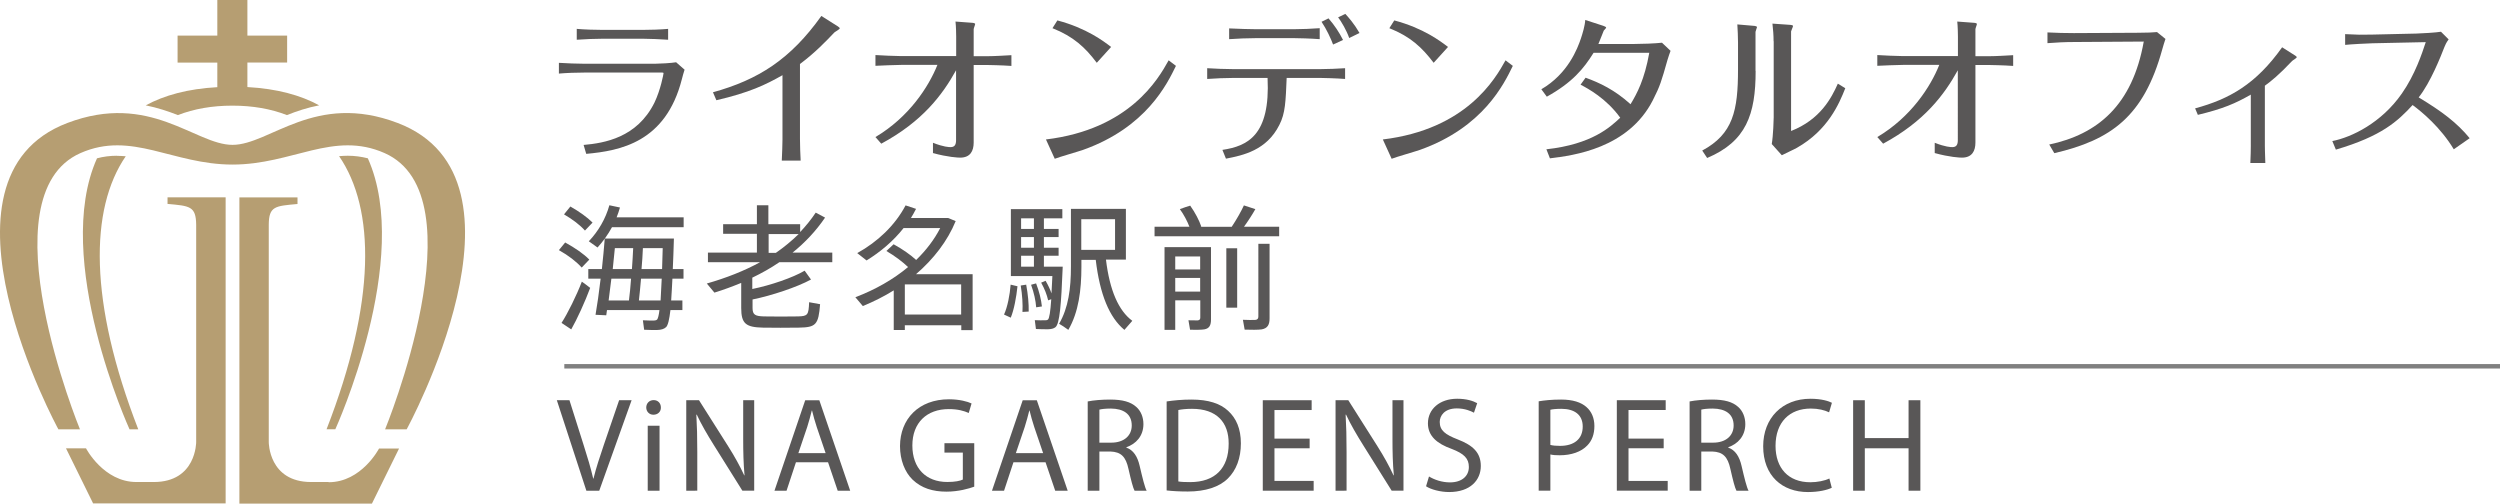 <?xml version="1.0" encoding="utf-8"?>
<!-- Generator: Adobe Illustrator 16.0.0, SVG Export Plug-In . SVG Version: 6.00 Build 0)  -->
<!DOCTYPE svg PUBLIC "-//W3C//DTD SVG 1.1//EN" "http://www.w3.org/Graphics/SVG/1.1/DTD/svg11.dtd">
<svg version="1.1" id="レイヤー_1" xmlns="http://www.w3.org/2000/svg" xmlns:xlink="http://www.w3.org/1999/xlink" x="0px"
	 y="0px" width="560.965px" height="112.996px" viewBox="0 0 560.965 112.996" enable-background="new 0 0 560.965 112.996"
	 xml:space="preserve">
<g>
	<path fill="#B69E72" d="M73.713,108.158H69.82c-9.561,0-9.514-8.961-9.514-8.961V50.451c0.023-4.216,1.451-4.216,6.45-4.677V44.3
		H53.717v68.695h29.741l6.082-12.348h-4.492c0,0-3.916,7.557-11.311,7.557L73.713,108.158z"/>
	<path fill="#B69E72" d="M37.569,45.751c4.999,0.461,6.404,0.484,6.45,4.677v48.769c0,0,0.046,8.961-9.514,8.961h-3.893
		c-7.372,0-11.312-7.556-11.312-7.556h-4.492l6.082,12.348h29.74V44.277H37.592v1.474H37.569z"/>
	<path fill="#B69E72" d="M32.685,23.636c2.649,0.53,5.045,1.336,7.233,2.189c3.617-1.405,7.694-2.119,12.232-2.119
		s8.616,0.714,12.232,2.119c2.188-0.876,4.607-1.682,7.234-2.189c-4.17-2.281-9.468-3.731-16.103-4.101V14.03h8.916V7.994h-8.916V0
		h-6.75v7.994h-8.916v6.059h8.916v5.506c-6.635,0.368-11.91,1.819-16.103,4.1L32.685,23.636z"/>
	<path fill="#B69E72" d="M26.281,34.947c-1.566,0-3.064,0.184-4.515,0.576C11.629,58.076,29.068,96.34,29.068,96.34h1.958
		c-11.104-28.612-10.919-49.46-2.811-61.278c-0.645-0.046-1.29-0.092-1.935-0.092V34.947z"/>
	<path fill="#B69E72" d="M75.234,96.34c0,0,17.439-38.264,7.303-60.817c-1.451-0.369-2.949-0.576-4.515-0.576
		c-0.645,0-1.29,0.046-1.935,0.093c8.132,11.841,8.316,32.666-2.811,61.278h1.958V96.34z"/>
	<path fill="#B69E72" d="M89.24,27.598c-18.568-7.072-28.681,4.907-37.066,4.907c-8.385,0-18.521-11.957-37.066-4.907
		c-32.781,12.463-2.004,68.742-2.004,68.742h4.838c0,0-21.563-52.409,0.115-61.992c11.495-5.068,20.641,2.58,34.117,2.58
		c13.477,0,22.646-7.648,34.118-2.58c21.678,9.583,0.115,61.992,0.115,61.992h4.838C91.245,96.34,122.022,40.084,89.24,27.598
		L89.24,27.598z"/>
</g>
<g>
	<g>
		<path fill="#595757" d="M125.411,14.099c1.386,0.103,4.336,0.206,5.748,0.206h15.781c1.026,0,3.772-0.154,4.772-0.334l1.899,1.668
			c-0.282,0.847-0.359,1.206-0.616,2.155c-3.618,14.165-13.856,16.038-21.452,16.73l-0.59-2.001
			c4.645-0.411,11.983-1.616,15.883-9.468c1.386-2.849,2.053-6.467,2.053-6.621c0-0.153-0.179-0.153-0.359-0.153h-17.372
			c-1.694,0-4.08,0.077-5.748,0.23v-2.437V14.099z M149.891,8.916c-1.488-0.103-4.234-0.23-5.773-0.23h-8.724
			c-1.694,0-4.337,0.102-5.979,0.23V6.479c1.565,0.154,4.388,0.23,5.953,0.23h8.699c1.617,0,4.311-0.077,5.85-0.23v2.438H149.891z"
			/>
		<path fill="#595757" d="M159.923,20.72c10.238-2.823,17.449-7.416,24.377-17.141l3.695,2.335c0.18,0.103,0.436,0.333,0.436,0.436
			c0,0.231-1.052,0.77-1.231,0.95c-1.693,1.796-4.336,4.567-7.698,7.056v16.833c0,1.643,0.077,3.259,0.154,4.85h-4.234
			c0.077-1.359,0.154-4.08,0.154-4.747v-14.42c-3.798,2.156-7.416,3.9-14.832,5.62l-0.77-1.796L159.923,20.72z"/>
		<path fill="#595757" d="M214.553,12.611V8.198c0-0.257-0.026-2.386-0.154-3.362l3.798,0.283c0.436,0.025,0.616,0.18,0.616,0.256
			c0,0.18-0.333,0.975-0.333,1.18v6.056h3.13c1.411,0,4.029-0.153,5.337-0.23v2.412c-2.079-0.154-5.184-0.205-5.286-0.205h-3.182
			v17.397c0,1.899-0.77,3.387-3.028,3.387c-0.462,0-2.771-0.103-6.107-1.026v-2.31c2.386,0.95,3.618,0.976,3.951,0.976
			c0.95,0,1.232-0.591,1.232-1.565V15.767c-3.002,5.414-7.441,11.444-16.782,16.474l-1.309-1.488
			c7.519-4.465,11.906-11.213,13.908-16.191h-8.108c-1.565,0-4.336,0.153-5.799,0.205v-2.412c1.283,0.077,4.414,0.231,5.773,0.231
			h12.317L214.553,12.611z"/>
		<path fill="#595757" d="M263.871,14.767c-1.976,4.054-6.646,13.805-20.835,18.859c-0.924,0.334-5.414,1.617-6.364,2.002
			l-1.976-4.337c18.706-2.258,25.198-13.522,27.533-17.756l1.617,1.231H263.871z M246.088,14.074
			c-2.617-3.464-5.183-5.851-9.93-7.749l1.103-1.745c6.569,1.745,10.367,4.67,12.06,5.953l-3.208,3.541H246.088z"/>
		<path fill="#595757" d="M274.315,33.626c5.619-0.846,10.751-3.258,10.109-16.14h-7.698c-1.925,0-3.899,0.103-5.85,0.231v-2.413
			c1.565,0.104,4.234,0.206,5.799,0.206h19.604c1.873,0,3.695-0.103,5.542-0.206v2.413c-1.898-0.154-5.003-0.231-5.542-0.231h-7.569
			c-0.23,5.286-0.282,7.903-1.643,10.546c-2.848,5.696-8.134,6.825-11.982,7.569l-0.796-1.976H274.315z M296.125,8.788
			c-1.873-0.154-5.029-0.23-5.773-0.23h-8.52c-1.719,0-4.388,0.103-6.03,0.23V6.375c1.745,0.103,5.184,0.18,6.03,0.18h8.52
			c1.539,0,4.233-0.102,5.773-0.23v2.438V8.788z M299.127,9.994c-0.488-1.308-1.463-3.438-2.592-5.106l1.565-0.77
			c1.411,1.642,2.36,3.079,3.259,4.85L299.127,9.994z M302.745,8.531c-0.615-1.745-1.719-3.618-2.488-4.645l1.616-0.77
			c0.771,0.847,2.001,2.232,3.183,4.286L302.745,8.531z"/>
		<path fill="#595757" d="M339.464,14.767c-1.976,4.054-6.646,13.805-20.836,18.859c-0.924,0.334-5.414,1.617-6.363,2.002
			l-1.976-4.337c18.705-2.258,25.197-13.522,27.532-17.756l1.616,1.231H339.464z M321.682,14.074
			c-2.643-3.464-5.184-5.851-9.931-7.749l1.104-1.745c6.569,1.745,10.366,4.67,12.06,5.953l-3.207,3.541H321.682z"/>
		<path fill="#595757" d="M346.983,33.498c10.264-1.129,14.344-5.003,16.576-7.082c-3.131-4.336-7.236-6.543-8.904-7.416
			l1.129-1.565c3.131,1.129,6.568,2.746,10.084,5.953c1.463-2.412,3.131-5.517,4.208-11.547h-12.495
			c-2.259,3.618-4.773,6.672-10.496,9.854l-1.23-1.667c5.953-3.464,8.107-9.083,8.903-11.47c0.359-1.104,0.872-2.746,0.949-4.08
			l4.028,1.309c0.231,0.077,0.668,0.256,0.668,0.411c0,0.103-0.437,0.539-0.539,0.667c-0.103,0.18-0.975,2.515-1.206,3.002h8.083
			c1.616,0,4.593-0.103,6.184-0.282l1.925,1.821c-0.205,0.59-0.462,1.232-0.693,2.053c-1.359,4.773-1.642,5.799-3.284,9.033
			c-5.517,10.802-17.782,12.394-23.094,13.035l-0.77-1.977L346.983,33.498z"/>
		<path fill="#595757" d="M393.94,15.896c0,9.802-2.13,15.858-10.88,19.553l-1.104-1.668c6.928-3.72,8.031-8.955,8.031-18.218v-6.03
			c0-0.975-0.077-3.105-0.153-4.054l3.874,0.333c0.205,0.026,0.539,0.103,0.539,0.282c0,0.077-0.334,0.924-0.334,1.052v8.776
			L393.94,15.896z M397.968,9.25c0-1.309-0.103-2.617-0.257-3.951l4.029,0.282c0.179,0,0.59,0.077,0.59,0.257
			s-0.411,1.026-0.437,1.206v22.35c6.543-2.566,9.058-7.39,10.495-10.623l1.668,1.026c-1.36,3.438-3.85,9.392-10.854,13.369
			c-0.462,0.282-2.874,1.386-3.387,1.668l-2.258-2.515c0.333-1.924,0.436-5.62,0.436-5.979V9.25H397.968z"/>
		<path fill="#595757" d="M439.332,12.611V8.198c0-0.257-0.025-2.386-0.154-3.362l3.798,0.283c0.437,0.025,0.616,0.18,0.616,0.256
			c0,0.18-0.334,0.975-0.334,1.18v6.056h3.131c1.437,0,4.028-0.153,5.337-0.23v2.412c-2.078-0.154-5.184-0.205-5.286-0.205h-3.182
			v17.397c0,1.899-0.77,3.387-3.027,3.387c-0.487,0-2.771-0.103-6.107-1.026v-2.31c2.387,0.95,3.618,0.976,3.952,0.976
			c0.949,0,1.231-0.591,1.231-1.565V15.767c-3.002,5.414-7.441,11.444-16.756,16.474l-1.309-1.488
			c7.519-4.465,11.906-11.213,13.907-16.191h-8.108c-1.565,0-4.337,0.153-5.799,0.205v-2.412c1.283,0.077,4.413,0.231,5.773,0.231
			h12.316V12.611z"/>
		<path fill="#595757" d="M459.756,32.446c10.957-2.31,18.731-8.853,21.272-23.12l-15.627,0.102c-2.001,0-4.054,0.103-5.979,0.257
			V7.274c1.616,0.103,4.311,0.154,5.927,0.154l14.37-0.077c2.258,0,3.284-0.077,4.285-0.154l1.898,1.54
			c-0.282,0.795-0.462,1.462-0.719,2.335c-4.156,15.113-11.495,20.322-24.223,23.299l-1.129-1.924H459.756z"/>
		<path fill="#595757" d="M492.576,24.312c7.646-2.078,13.625-5.414,19.501-13.702l2.951,1.873c0,0,0.333,0.231,0.333,0.333
			c0,0.231-0.924,0.719-1.052,0.873c-2.925,3.105-4.747,4.567-6.107,5.542v13.472c0,0.333,0.026,1.822,0.104,3.875h-3.361
			c0.076-1.18,0.103-3.387,0.103-3.797V21.232c-3.438,1.976-6.235,3.182-11.881,4.542l-0.616-1.463H492.576z"/>
		<path fill="#595757" d="M550.592,33.498c-2.951-4.901-7.082-8.339-9.238-9.93c-3.361,3.644-6.876,6.954-17.217,10.007
			l-0.796-1.924c4.337-0.847,11.034-4.08,15.627-10.7c2.925-4.209,4.49-8.904,5.337-11.496l-11.982,0.257
			c-1.104,0.025-4.928,0.23-6.107,0.359V7.659c2.822,0.154,3.618,0.154,6.03,0.103l9.93-0.23c1.129-0.026,4.567-0.231,5.543-0.411
			l1.719,1.719c-0.539,0.719-0.77,1.283-0.949,1.719c-0.77,1.976-3.104,7.955-5.773,11.291c5.261,3.182,8.596,5.696,11.444,9.161
			L550.592,33.498z"/>
	</g>
	<g>
		<path fill="#595757" d="M126.837,54.419c2.265,1.258,4.11,2.517,5.396,3.831l-1.706,1.789c-1.203-1.342-2.936-2.684-5.117-3.914
			l1.398-1.706H126.837z M130.556,63.199c0.559,0.392,1.09,0.783,1.874,1.398c-1.119,3.02-2.964,7.074-4.25,9.311l-2.181-1.453
			C127.369,70.357,129.41,66.218,130.556,63.199z M127.984,46.338c2.097,1.203,3.774,2.405,4.977,3.607l-1.706,1.79
			c-1.119-1.258-2.74-2.489-4.698-3.635L127.984,46.338z M153.121,67.421v2.152h-2.684c-0.251,2.153-0.559,3.439-0.979,3.83
			c-0.448,0.42-1.063,0.615-2.042,0.645c-0.643,0-2.069,0-2.88-0.057l-0.279-2.125c0.727,0.056,1.957,0.056,2.516,0.056
			c0.308-0.027,0.503-0.056,0.699-0.251c0.168-0.225,0.363-0.924,0.503-2.098h-11.772c-0.056,0.42-0.112,0.811-0.167,1.174
			l-2.405-0.111c0.363-2.068,0.783-5.005,1.146-8.108h-2.768v-2.153h3.047c0.28-2.433,0.476-4.865,0.644-6.851h15.518
			c-0.084,2.489-0.14,4.782-0.251,6.851h2.405v2.153h-2.489c-0.083,1.874-0.196,3.495-0.28,4.894h2.461H153.121z M153.4,48.799
			v2.181h-16.078c-0.895,1.65-1.985,3.16-3.243,4.558l-1.958-1.398c2.153-2.265,3.775-5.061,4.614-8.081l2.376,0.503
			c-0.224,0.755-0.447,1.482-0.755,2.209H153.4V48.799z M141.125,67.421c0.196-1.371,0.335-3.104,0.476-4.894h-4.418
			c-0.224,1.733-0.419,3.384-0.615,4.894h4.53H141.125z M141.796,60.375c0.112-1.649,0.224-3.243,0.28-4.697h-4.11
			c-0.14,1.51-0.308,3.104-0.475,4.697H141.796z M148.228,67.421c0.084-1.342,0.168-2.937,0.252-4.894h-4.642
			c-0.14,1.817-0.335,3.522-0.476,4.894h4.893H148.228z M148.563,60.375c0.056-1.426,0.084-3.02,0.14-4.697h-4.446
			c-0.056,1.482-0.168,3.104-0.308,4.697h4.585H148.563z"/>
		<path fill="#595757" d="M181.977,62.723c-3.131,1.706-8.835,3.607-13.114,4.474v1.902c0,1.537,0.587,1.846,2.572,1.9
			c2.014,0.028,5.48,0.057,7.606,0c2.208-0.055,2.404-0.308,2.516-3.188l2.461,0.447c-0.364,4.613-0.923,5.201-4.782,5.258
			c-2.349,0.055-5.872,0.027-8.053,0c-3.831-0.084-4.865-0.896-4.865-4.418v-5.621c-1.901,0.783-3.915,1.538-6.012,2.181
			l-1.706-2.04c4.362-1.259,8.389-2.824,11.939-4.781h-11.688v-2.154h10.988v-4.222h-7.577v-2.153h7.577v-4.25h2.573v4.25h7.13
			v1.762c1.287-1.37,2.46-2.796,3.495-4.362l2.097,1.119c-2.013,2.963-4.474,5.592-7.298,7.856h8.919v2.154h-11.883
			c-1.874,1.285-3.915,2.432-6.067,3.467v2.545c4.11-0.84,9.115-2.545,11.744-4.111l1.37,1.902L181.977,62.723z M174.092,56.74
			c1.845-1.287,3.551-2.684,5.117-4.222h-6.739v4.222h1.65H174.092z"/>
		<path fill="#595757" d="M203.032,72.929v1.119h-2.489v-8.893c-2.153,1.342-4.502,2.517-6.934,3.523l-1.678-1.984
			c4.501-1.707,8.5-3.999,11.827-6.768c-1.258-1.202-2.88-2.432-4.865-3.607l1.622-1.509c2.069,1.146,3.774,2.348,5.061,3.523
			c2.237-2.181,4.082-4.586,5.396-7.158h-8.22c-2.265,2.88-5.173,5.34-8.305,7.269l-2.097-1.649
			c4.586-2.544,8.473-6.208,10.849-10.709l2.349,0.783c-0.363,0.699-0.727,1.371-1.146,2.042h8.333l1.706,0.699
			c-1.845,4.501-4.949,8.5-8.892,11.911h12.694v12.555h-2.544v-1.09H203.06L203.032,72.929z M215.67,70.581v-6.767h-12.638v6.767
			H215.67z"/>
		<path fill="#595757" d="M228.309,64.233c-0.252,2.433-0.783,5.313-1.51,7.047l-1.51-0.699c0.783-1.678,1.314-4.474,1.482-6.711
			L228.309,64.233L228.309,64.233z M234.6,62.975c0.587,1.007,1.035,1.957,1.342,2.853c0.056-1.119,0.112-2.434,0.196-3.887h-9.311
			V46.925h11.548v2.07h-4.138v2.376h3.299v1.817h-3.299v2.404h3.299v1.79h-3.299v2.46h4.222c-0.336,8.444-0.671,12.862-1.65,13.59
			c-0.392,0.307-0.922,0.419-1.622,0.447c-0.615,0.027-1.985-0.028-2.74-0.057l-0.252-1.984c0.671,0.027,1.818,0.056,2.349,0.027
			c0.251,0,0.419-0.027,0.587-0.14c0.335-0.28,0.56-1.762,0.755-4.586l-0.699,0.252c-0.28-1.259-0.783-2.544-1.566-3.971
			l1.007-0.419L234.6,62.975z M230.266,63.898c0.419,2.236,0.587,4.25,0.559,6.012l-1.398,0.084
			c0.084-1.734-0.028-3.719-0.391-5.928l1.258-0.196L230.266,63.898z M231.999,51.371v-2.376h-2.88v2.376H231.999z M231.999,55.593
			v-2.404h-2.88v2.404H231.999z M231.999,59.843v-2.46h-2.88v2.46H231.999z M232.475,63.562c0.727,1.902,1.146,3.635,1.314,5.201
			l-1.286,0.195c-0.112-1.51-0.475-3.215-1.146-5.061l1.119-0.308V63.562z M254.033,72.035l-1.733,1.984
			c-3.355-2.768-5.509-7.912-6.431-15.714h-3.216v1.511c0,5.284-0.615,10.205-2.936,14.203c-0.811-0.615-1.454-1.006-2.069-1.369
			c2.097-3.607,2.656-7.914,2.656-12.862V46.869h12.331v11.38h-4.474c0.839,6.963,2.852,11.465,5.9,13.729L254.033,72.035z
			 M250.202,56.068V49.19h-7.578v6.878H250.202z"/>
		<path fill="#595757" d="M266.895,50.896c-0.476-1.258-1.258-2.74-2.153-3.971c0.979-0.363,1.65-0.587,2.321-0.782
			c1.119,1.565,2.041,3.355,2.489,4.697l-0.196,0.056h7.018c1.119-1.677,2.153-3.523,2.74-4.809l2.572,0.838
			c-0.643,1.147-1.537,2.545-2.545,3.943h7.886v2.153h-27.961v-2.153h7.801L266.895,50.896z M263.707,67.421v6.598h-2.404V55.453
			h10.429v16.218c0,1.314-0.363,2.041-1.51,2.236c-0.643,0.111-2.097,0.111-3.188,0.084l-0.363-2.125
			c0.727,0.028,1.733,0.028,2.069,0.028c0.447-0.056,0.587-0.252,0.587-0.644v-3.858h-5.592L263.707,67.421z M269.299,60.458V57.55
			h-5.592v2.908H269.299z M269.299,65.435V62.36h-5.592v3.075H269.299z M277.604,55.706v13.337h-2.433V55.706H277.604z
			 M284.874,54.67v16.749c0,1.426-0.419,2.236-1.762,2.488c-0.727,0.111-2.516,0.111-3.83,0.057l-0.392-2.209
			c0.979,0.056,2.349,0.056,2.769,0.027c0.503-0.027,0.699-0.308,0.699-0.755V54.699h2.516V54.67z"/>
	</g>
</g>
<g>
	<path fill="#595757" d="M131.573,110.107l-6.626-20.301h2.831l3.163,10c0.874,2.741,1.626,5.211,2.168,7.59h0.06
		c0.573-2.349,1.416-4.909,2.319-7.56l3.434-10.03h2.801l-7.259,20.301H131.573z"/>
	<path fill="#595757" d="M148.293,91.433c0.03,0.903-0.633,1.626-1.687,1.626c-0.934,0-1.596-0.723-1.596-1.626
		c0-0.935,0.692-1.657,1.656-1.657C147.661,89.776,148.293,90.499,148.293,91.433z M145.341,110.107V95.529h2.651v14.578H145.341z"
		/>
	<path fill="#595757" d="M153.987,110.107V89.806h2.862l6.506,10.271c1.506,2.379,2.681,4.518,3.645,6.596l0.061-0.029
		c-0.241-2.711-0.301-5.182-0.301-8.344v-8.494h2.47v20.301h-2.65l-6.446-10.301c-1.416-2.259-2.771-4.578-3.795-6.777l-0.09,0.03
		c0.15,2.561,0.211,5,0.211,8.374v8.674H153.987z"/>
	<path fill="#595757" d="M178.6,103.722l-2.108,6.385h-2.711l6.898-20.301h3.163l6.928,20.301h-2.801l-2.168-6.385H178.6z
		 M185.257,101.673l-1.988-5.844c-0.452-1.324-0.753-2.529-1.054-3.704h-0.061c-0.301,1.204-0.632,2.439-1.024,3.675l-1.988,5.873
		H185.257z"/>
	<path fill="#595757" d="M218.606,109.204c-1.175,0.422-3.494,1.114-6.235,1.114c-3.073,0-5.603-0.783-7.591-2.681
		c-1.747-1.687-2.831-4.397-2.831-7.56c0.03-6.055,4.187-10.482,10.994-10.482c2.349,0,4.187,0.512,5.06,0.934l-0.632,2.139
		c-1.084-0.482-2.44-0.873-4.488-0.873c-4.939,0-8.163,3.072-8.163,8.162c0,5.15,3.103,8.193,7.832,8.193
		c1.717,0,2.892-0.241,3.494-0.543v-6.054h-4.126v-2.108h6.687V109.204z"/>
	<path fill="#595757" d="M227.405,103.722l-2.108,6.385h-2.711l6.898-20.301h3.163l6.928,20.301h-2.801l-2.169-6.385H227.405z
		 M234.062,101.673l-1.988-5.844c-0.452-1.324-0.753-2.529-1.054-3.704h-0.061c-0.301,1.204-0.632,2.439-1.024,3.675l-1.988,5.873
		H234.062z"/>
	<path fill="#595757" d="M244.066,90.078c1.325-0.271,3.223-0.422,5.03-0.422c2.801,0,4.608,0.512,5.874,1.656
		c1.024,0.903,1.597,2.289,1.597,3.855c0,2.681-1.687,4.458-3.826,5.181v0.091c1.566,0.542,2.5,1.987,2.982,4.096
		c0.663,2.832,1.145,4.789,1.566,5.572h-2.711c-0.331-0.572-0.783-2.318-1.355-4.849c-0.602-2.802-1.687-3.855-4.066-3.946h-2.47
		v8.795h-2.621V90.078z M246.687,99.324h2.681c2.801,0,4.579-1.535,4.579-3.855c0-2.62-1.898-3.765-4.669-3.795
		c-1.265,0-2.168,0.121-2.59,0.241V99.324z"/>
	<path fill="#595757" d="M261.78,90.078c1.597-0.241,3.494-0.422,5.572-0.422c3.765,0,6.447,0.873,8.223,2.529
		c1.808,1.657,2.861,4.007,2.861,7.29c0,3.313-1.024,6.024-2.921,7.892c-1.898,1.897-5.031,2.922-8.977,2.922
		c-1.868,0-3.434-0.091-4.759-0.241V90.078z M264.401,108.029c0.663,0.121,1.626,0.15,2.651,0.15c5.602,0,8.644-3.132,8.644-8.614
		c0.031-4.789-2.68-7.831-8.223-7.831c-1.355,0-2.379,0.12-3.072,0.271V108.029z"/>
	<path fill="#595757" d="M293.863,100.589h-7.892v7.319h8.795v2.198H283.35V89.806h10.965v2.199h-8.344v6.415h7.892V100.589z"/>
	<path fill="#595757" d="M299.679,110.107V89.806h2.862l6.506,10.271c1.506,2.379,2.68,4.518,3.645,6.596l0.061-0.029
		c-0.242-2.711-0.302-5.182-0.302-8.344v-8.494h2.47v20.301h-2.65l-6.446-10.301c-1.415-2.259-2.771-4.578-3.795-6.777l-0.091,0.03
		c0.15,2.561,0.211,5,0.211,8.374v8.674H299.679z"/>
	<path fill="#595757" d="M320.647,106.915c1.176,0.723,2.893,1.325,4.699,1.325c2.681,0,4.247-1.416,4.247-3.464
		c0-1.897-1.085-2.981-3.825-4.036c-3.313-1.175-5.361-2.892-5.361-5.753c0-3.163,2.62-5.513,6.566-5.513
		c2.078,0,3.584,0.482,4.488,0.994l-0.724,2.139c-0.663-0.361-2.019-0.964-3.855-0.964c-2.771,0-3.825,1.657-3.825,3.042
		c0,1.898,1.234,2.832,4.036,3.916c3.434,1.325,5.181,2.982,5.181,5.964c0,3.133-2.319,5.844-7.108,5.844
		c-1.958,0-4.097-0.572-5.181-1.295L320.647,106.915z"/>
	<path fill="#595757" d="M345.26,90.046c1.266-0.21,2.922-0.391,5.031-0.391c2.59,0,4.487,0.602,5.692,1.687
		c1.114,0.964,1.777,2.439,1.777,4.247c0,1.837-0.542,3.283-1.566,4.337c-1.386,1.477-3.645,2.229-6.205,2.229
		c-0.783,0-1.506-0.03-2.108-0.181v8.132h-2.621V90.046z M347.881,99.836c0.572,0.15,1.295,0.211,2.169,0.211
		c3.163,0,5.091-1.536,5.091-4.338c0-2.681-1.898-3.976-4.79-3.976c-1.145,0-2.019,0.09-2.47,0.211V99.836z"/>
	<path fill="#595757" d="M373.307,100.589h-7.893v7.319h8.796v2.198h-11.416V89.806h10.964v2.199h-8.344v6.415h7.893V100.589z"/>
	<path fill="#595757" d="M379.123,90.078c1.325-0.271,3.223-0.422,5.03-0.422c2.801,0,4.608,0.512,5.874,1.656
		c1.023,0.903,1.596,2.289,1.596,3.855c0,2.681-1.687,4.458-3.825,5.181v0.091c1.566,0.542,2.5,1.987,2.982,4.096
		c0.662,2.832,1.145,4.789,1.566,5.572h-2.711c-0.332-0.572-0.783-2.318-1.355-4.849c-0.603-2.802-1.688-3.855-4.066-3.946h-2.47
		v8.795h-2.621V90.078z M381.744,99.324h2.681c2.801,0,4.578-1.535,4.578-3.855c0-2.62-1.897-3.765-4.669-3.795
		c-1.265,0-2.169,0.121-2.59,0.241V99.324z"/>
	<path fill="#595757" d="M411.025,109.445c-0.964,0.482-2.892,0.964-5.362,0.964c-5.723,0-10.03-3.614-10.03-10.271
		c0-6.355,4.308-10.663,10.603-10.663c2.53,0,4.127,0.543,4.819,0.904l-0.632,2.139c-0.994-0.482-2.41-0.844-4.097-0.844
		c-4.759,0-7.922,3.042-7.922,8.374c0,4.97,2.861,8.162,7.802,8.162c1.596,0,3.223-0.331,4.276-0.843L411.025,109.445z"/>
	<path fill="#595757" d="M418.437,89.806V98.3h9.819v-8.494h2.65v20.301h-2.65v-9.518h-9.819v9.518h-2.621V89.806H418.437z"/>
</g>
<line fill="none" stroke="#808080" stroke-miterlimit="10" x1="126.625" y1="82.192" x2="560.965" y2="82.192"/>
</svg>
